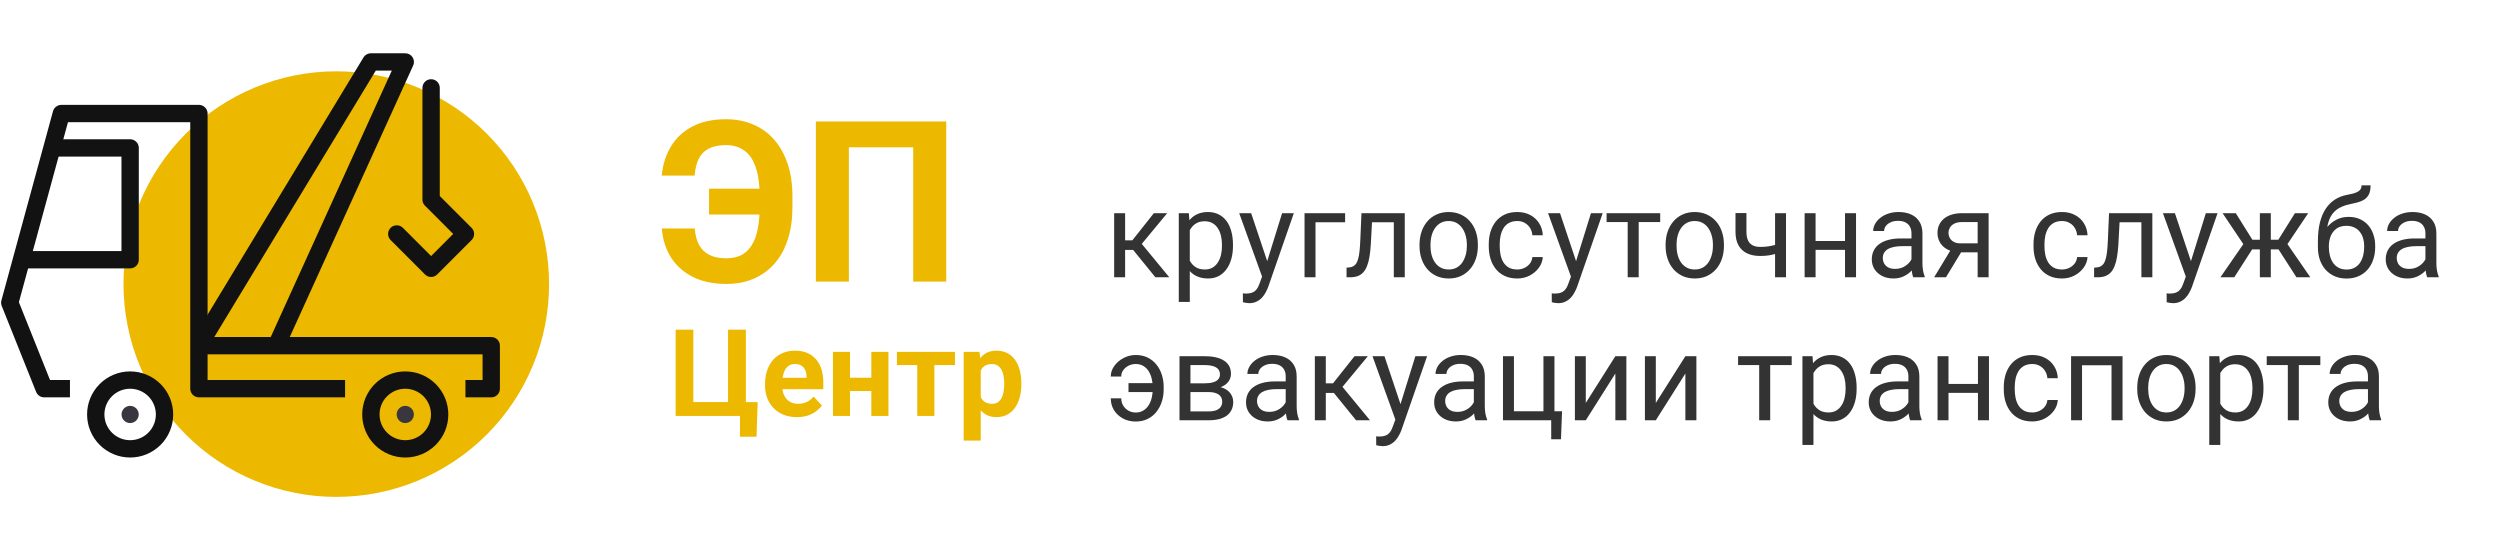 <?xml version="1.0" encoding="UTF-8"?> <svg xmlns="http://www.w3.org/2000/svg" width="577" height="127" viewBox="0 0 577 127" fill="none"><path d="M259.676 49.207V64H257.146V49.207H259.676ZM269.383 49.207L262.369 57.684H258.828L258.445 55.469H261.344L266.307 49.207H269.383ZM266.662 64L261.221 57.301L262.848 55.469L269.875 64H266.662ZM274.605 52.051V69.688H272.062V49.207H274.387L274.605 52.051ZM284.572 56.48V56.768C284.572 57.843 284.445 58.841 284.189 59.762C283.934 60.673 283.561 61.466 283.068 62.141C282.585 62.815 281.988 63.339 281.277 63.713C280.566 64.087 279.751 64.273 278.83 64.273C277.891 64.273 277.062 64.118 276.342 63.809C275.622 63.499 275.011 63.047 274.51 62.455C274.008 61.863 273.607 61.152 273.307 60.322C273.015 59.493 272.814 58.559 272.705 57.52V55.988C272.814 54.895 273.02 53.915 273.32 53.049C273.621 52.183 274.018 51.445 274.51 50.834C275.011 50.214 275.617 49.745 276.328 49.426C277.039 49.098 277.859 48.934 278.789 48.934C279.719 48.934 280.544 49.116 281.264 49.48C281.984 49.836 282.59 50.346 283.082 51.012C283.574 51.677 283.943 52.475 284.189 53.404C284.445 54.325 284.572 55.35 284.572 56.48ZM282.029 56.768V56.48C282.029 55.742 281.952 55.05 281.797 54.402C281.642 53.746 281.4 53.172 281.072 52.68C280.753 52.178 280.343 51.786 279.842 51.504C279.34 51.212 278.743 51.066 278.051 51.066C277.413 51.066 276.857 51.176 276.383 51.395C275.918 51.613 275.521 51.91 275.193 52.283C274.865 52.648 274.596 53.067 274.387 53.541C274.186 54.006 274.036 54.489 273.936 54.99V58.531C274.118 59.169 274.373 59.771 274.701 60.336C275.029 60.892 275.467 61.343 276.014 61.69C276.561 62.027 277.249 62.195 278.078 62.195C278.762 62.195 279.35 62.054 279.842 61.772C280.343 61.48 280.753 61.083 281.072 60.582C281.4 60.081 281.642 59.507 281.797 58.859C281.952 58.203 282.029 57.506 282.029 56.768ZM291.791 62.469L295.906 49.207H298.613L292.68 66.283C292.543 66.648 292.361 67.04 292.133 67.459C291.914 67.887 291.632 68.293 291.285 68.676C290.939 69.059 290.52 69.368 290.027 69.606C289.544 69.852 288.965 69.975 288.291 69.975C288.09 69.975 287.835 69.947 287.525 69.893C287.215 69.838 286.997 69.792 286.869 69.756L286.855 67.705C286.928 67.714 287.042 67.723 287.197 67.732C287.361 67.751 287.475 67.76 287.539 67.76C288.113 67.76 288.601 67.682 289.002 67.527C289.403 67.382 289.74 67.131 290.014 66.775C290.296 66.429 290.538 65.951 290.738 65.34L291.791 62.469ZM288.77 49.207L292.611 60.691L293.268 63.357L291.449 64.287L286.008 49.207H288.77ZM310.453 49.207V51.299H303.617V64H301.088V49.207H310.453ZM321.992 49.207V51.299H314.842V49.207H321.992ZM324.221 49.207V64H321.691V49.207H324.221ZM314.227 49.207H316.77L316.387 56.344C316.323 57.447 316.218 58.422 316.072 59.27C315.936 60.108 315.744 60.828 315.498 61.43C315.261 62.031 314.96 62.523 314.596 62.906C314.24 63.28 313.812 63.558 313.311 63.74C312.809 63.913 312.23 64 311.574 64H310.781V61.772L311.328 61.73C311.72 61.703 312.053 61.612 312.326 61.457C312.609 61.302 312.846 61.074 313.037 60.773C313.229 60.464 313.383 60.067 313.502 59.584C313.63 59.101 313.725 58.527 313.789 57.861C313.862 57.196 313.917 56.421 313.953 55.537L314.227 49.207ZM327.625 56.768V56.453C327.625 55.387 327.78 54.398 328.09 53.486C328.4 52.566 328.846 51.768 329.43 51.094C330.013 50.41 330.719 49.882 331.549 49.508C332.378 49.125 333.308 48.934 334.338 48.934C335.377 48.934 336.311 49.125 337.141 49.508C337.979 49.882 338.69 50.41 339.273 51.094C339.866 51.768 340.317 52.566 340.627 53.486C340.937 54.398 341.092 55.387 341.092 56.453V56.768C341.092 57.834 340.937 58.823 340.627 59.734C340.317 60.646 339.866 61.443 339.273 62.127C338.69 62.801 337.984 63.33 337.154 63.713C336.334 64.087 335.404 64.273 334.365 64.273C333.326 64.273 332.392 64.087 331.562 63.713C330.733 63.33 330.022 62.801 329.43 62.127C328.846 61.443 328.4 60.646 328.09 59.734C327.78 58.823 327.625 57.834 327.625 56.768ZM330.154 56.453V56.768C330.154 57.506 330.241 58.203 330.414 58.859C330.587 59.507 330.847 60.081 331.193 60.582C331.549 61.083 331.991 61.48 332.52 61.772C333.048 62.054 333.663 62.195 334.365 62.195C335.058 62.195 335.664 62.054 336.184 61.772C336.712 61.48 337.15 61.083 337.496 60.582C337.842 60.081 338.102 59.507 338.275 58.859C338.458 58.203 338.549 57.506 338.549 56.768V56.453C338.549 55.724 338.458 55.036 338.275 54.389C338.102 53.732 337.838 53.154 337.482 52.652C337.136 52.142 336.699 51.741 336.17 51.449C335.65 51.158 335.04 51.012 334.338 51.012C333.645 51.012 333.035 51.158 332.506 51.449C331.986 51.741 331.549 52.142 331.193 52.652C330.847 53.154 330.587 53.732 330.414 54.389C330.241 55.036 330.154 55.724 330.154 56.453ZM350.184 62.195C350.785 62.195 351.341 62.072 351.852 61.826C352.362 61.58 352.781 61.243 353.109 60.815C353.438 60.377 353.624 59.88 353.67 59.324H356.076C356.031 60.199 355.734 61.015 355.188 61.772C354.65 62.519 353.943 63.125 353.068 63.59C352.193 64.046 351.232 64.273 350.184 64.273C349.072 64.273 348.101 64.078 347.271 63.685C346.451 63.294 345.768 62.756 345.221 62.072C344.683 61.389 344.277 60.605 344.004 59.721C343.74 58.828 343.607 57.884 343.607 56.891V56.316C343.607 55.323 343.74 54.384 344.004 53.5C344.277 52.607 344.683 51.818 345.221 51.135C345.768 50.451 346.451 49.913 347.271 49.522C348.101 49.13 349.072 48.934 350.184 48.934C351.341 48.934 352.353 49.171 353.219 49.645C354.085 50.109 354.764 50.747 355.256 51.559C355.757 52.361 356.031 53.272 356.076 54.293H353.67C353.624 53.682 353.451 53.131 353.15 52.639C352.859 52.147 352.458 51.755 351.947 51.463C351.446 51.162 350.858 51.012 350.184 51.012C349.409 51.012 348.757 51.167 348.229 51.477C347.709 51.777 347.294 52.188 346.984 52.707C346.684 53.217 346.465 53.787 346.328 54.416C346.201 55.036 346.137 55.669 346.137 56.316V56.891C346.137 57.538 346.201 58.176 346.328 58.805C346.456 59.434 346.67 60.003 346.971 60.514C347.281 61.024 347.695 61.434 348.215 61.744C348.743 62.045 349.4 62.195 350.184 62.195ZM363.076 62.469L367.191 49.207H369.898L363.965 66.283C363.828 66.648 363.646 67.04 363.418 67.459C363.199 67.887 362.917 68.293 362.57 68.676C362.224 69.059 361.805 69.368 361.312 69.606C360.829 69.852 360.251 69.975 359.576 69.975C359.376 69.975 359.12 69.947 358.811 69.893C358.501 69.838 358.282 69.792 358.154 69.756L358.141 67.705C358.214 67.714 358.327 67.723 358.482 67.732C358.646 67.751 358.76 67.76 358.824 67.76C359.398 67.76 359.886 67.682 360.287 67.527C360.688 67.382 361.025 67.131 361.299 66.775C361.581 66.429 361.823 65.951 362.023 65.34L363.076 62.469ZM360.055 49.207L363.896 60.691L364.553 63.357L362.734 64.287L357.293 49.207H360.055ZM378.211 49.207V64H375.668V49.207H378.211ZM383.174 49.207V51.258H370.801V49.207H383.174ZM384.418 56.768V56.453C384.418 55.387 384.573 54.398 384.883 53.486C385.193 52.566 385.639 51.768 386.223 51.094C386.806 50.41 387.512 49.882 388.342 49.508C389.171 49.125 390.101 48.934 391.131 48.934C392.17 48.934 393.104 49.125 393.934 49.508C394.772 49.882 395.483 50.41 396.066 51.094C396.659 51.768 397.11 52.566 397.42 53.486C397.73 54.398 397.885 55.387 397.885 56.453V56.768C397.885 57.834 397.73 58.823 397.42 59.734C397.11 60.646 396.659 61.443 396.066 62.127C395.483 62.801 394.777 63.33 393.947 63.713C393.127 64.087 392.197 64.273 391.158 64.273C390.119 64.273 389.185 64.087 388.355 63.713C387.526 63.33 386.815 62.801 386.223 62.127C385.639 61.443 385.193 60.646 384.883 59.734C384.573 58.823 384.418 57.834 384.418 56.768ZM386.947 56.453V56.768C386.947 57.506 387.034 58.203 387.207 58.859C387.38 59.507 387.64 60.081 387.986 60.582C388.342 61.083 388.784 61.48 389.312 61.772C389.841 62.054 390.456 62.195 391.158 62.195C391.851 62.195 392.457 62.054 392.977 61.772C393.505 61.48 393.943 61.083 394.289 60.582C394.635 60.081 394.895 59.507 395.068 58.859C395.251 58.203 395.342 57.506 395.342 56.768V56.453C395.342 55.724 395.251 55.036 395.068 54.389C394.895 53.732 394.631 53.154 394.275 52.652C393.929 52.142 393.492 51.741 392.963 51.449C392.443 51.158 391.833 51.012 391.131 51.012C390.438 51.012 389.827 51.158 389.299 51.449C388.779 51.741 388.342 52.142 387.986 52.652C387.64 53.154 387.38 53.732 387.207 54.389C387.034 55.036 386.947 55.724 386.947 56.453ZM412.213 49.207V64H409.684V49.207H412.213ZM411.352 56.002V58.08C410.841 58.272 410.322 58.445 409.793 58.6C409.273 58.745 408.722 58.864 408.139 58.955C407.564 59.037 406.94 59.078 406.266 59.078C405.099 59.078 404.087 58.878 403.23 58.477C402.374 58.066 401.713 57.451 401.248 56.631C400.783 55.801 400.551 54.758 400.551 53.5V49.18H403.08V53.5C403.08 54.32 403.203 54.986 403.449 55.496C403.695 56.007 404.055 56.385 404.529 56.631C405.003 56.868 405.582 56.986 406.266 56.986C406.922 56.986 407.537 56.945 408.111 56.863C408.695 56.772 409.251 56.654 409.779 56.508C410.317 56.362 410.841 56.193 411.352 56.002ZM426.322 55.619V57.67H418.502V55.619H426.322ZM419.035 49.207V64H416.506V49.207H419.035ZM428.373 49.207V64H425.83V49.207H428.373ZM441.17 61.471V53.855C441.17 53.272 441.051 52.766 440.814 52.338C440.587 51.9 440.24 51.563 439.775 51.326C439.311 51.089 438.736 50.971 438.053 50.971C437.415 50.971 436.854 51.08 436.371 51.299C435.897 51.518 435.523 51.805 435.25 52.16C434.986 52.516 434.854 52.898 434.854 53.309H432.324C432.324 52.78 432.461 52.256 432.734 51.736C433.008 51.217 433.4 50.747 433.91 50.328C434.43 49.9 435.049 49.562 435.77 49.316C436.499 49.061 437.31 48.934 438.203 48.934C439.279 48.934 440.227 49.116 441.047 49.48C441.876 49.845 442.523 50.397 442.988 51.135C443.462 51.864 443.699 52.78 443.699 53.883V60.773C443.699 61.266 443.74 61.79 443.822 62.346C443.913 62.902 444.046 63.38 444.219 63.781V64H441.58C441.452 63.708 441.352 63.321 441.279 62.838C441.206 62.346 441.17 61.89 441.17 61.471ZM441.607 55.031L441.635 56.809H439.078C438.358 56.809 437.715 56.868 437.15 56.986C436.585 57.096 436.111 57.264 435.729 57.492C435.346 57.72 435.054 58.007 434.854 58.353C434.653 58.691 434.553 59.087 434.553 59.543C434.553 60.008 434.658 60.432 434.867 60.815C435.077 61.197 435.391 61.503 435.811 61.73C436.239 61.949 436.763 62.059 437.383 62.059C438.158 62.059 438.841 61.895 439.434 61.566C440.026 61.238 440.495 60.837 440.842 60.363C441.197 59.889 441.389 59.429 441.416 58.982L442.496 60.199C442.432 60.582 442.259 61.006 441.977 61.471C441.694 61.935 441.316 62.382 440.842 62.81C440.377 63.23 439.821 63.581 439.174 63.863C438.536 64.137 437.816 64.273 437.014 64.273C436.011 64.273 435.132 64.078 434.375 63.685C433.628 63.294 433.044 62.77 432.625 62.113C432.215 61.448 432.01 60.705 432.01 59.885C432.01 59.092 432.165 58.395 432.475 57.793C432.785 57.182 433.231 56.676 433.814 56.275C434.398 55.865 435.1 55.555 435.92 55.346C436.74 55.136 437.656 55.031 438.668 55.031H441.607ZM450.672 56.945H453.406L449.127 64H446.393L450.672 56.945ZM452.791 49.207H458.971V64H456.441V51.258H452.791C452.071 51.258 451.483 51.381 451.027 51.627C450.572 51.864 450.239 52.174 450.029 52.557C449.82 52.94 449.715 53.336 449.715 53.746C449.715 54.147 449.811 54.535 450.002 54.908C450.193 55.273 450.494 55.574 450.904 55.81C451.314 56.047 451.843 56.166 452.49 56.166H457.125V58.244H452.49C451.643 58.244 450.891 58.13 450.234 57.902C449.578 57.675 449.022 57.36 448.566 56.959C448.111 56.549 447.764 56.07 447.527 55.523C447.29 54.967 447.172 54.366 447.172 53.719C447.172 53.072 447.295 52.475 447.541 51.928C447.796 51.381 448.161 50.902 448.635 50.492C449.118 50.082 449.706 49.768 450.398 49.549C451.1 49.321 451.898 49.207 452.791 49.207ZM475.91 62.195C476.512 62.195 477.068 62.072 477.578 61.826C478.089 61.58 478.508 61.243 478.836 60.815C479.164 60.377 479.351 59.88 479.396 59.324H481.803C481.757 60.199 481.461 61.015 480.914 61.772C480.376 62.519 479.67 63.125 478.795 63.59C477.92 64.046 476.958 64.273 475.91 64.273C474.798 64.273 473.827 64.078 472.998 63.685C472.178 63.294 471.494 62.756 470.947 62.072C470.41 61.389 470.004 60.605 469.73 59.721C469.466 58.828 469.334 57.884 469.334 56.891V56.316C469.334 55.323 469.466 54.384 469.73 53.5C470.004 52.607 470.41 51.818 470.947 51.135C471.494 50.451 472.178 49.913 472.998 49.522C473.827 49.13 474.798 48.934 475.91 48.934C477.068 48.934 478.079 49.171 478.945 49.645C479.811 50.109 480.49 50.747 480.982 51.559C481.484 52.361 481.757 53.272 481.803 54.293H479.396C479.351 53.682 479.178 53.131 478.877 52.639C478.585 52.147 478.184 51.755 477.674 51.463C477.173 51.162 476.585 51.012 475.91 51.012C475.135 51.012 474.484 51.167 473.955 51.477C473.436 51.777 473.021 52.188 472.711 52.707C472.41 53.217 472.191 53.787 472.055 54.416C471.927 55.036 471.863 55.669 471.863 56.316V56.891C471.863 57.538 471.927 58.176 472.055 58.805C472.182 59.434 472.396 60.003 472.697 60.514C473.007 61.024 473.422 61.434 473.941 61.744C474.47 62.045 475.126 62.195 475.91 62.195ZM494.531 49.207V51.299H487.381V49.207H494.531ZM496.76 49.207V64H494.23V49.207H496.76ZM486.766 49.207H489.309L488.926 56.344C488.862 57.447 488.757 58.422 488.611 59.27C488.475 60.108 488.283 60.828 488.037 61.43C487.8 62.031 487.499 62.523 487.135 62.906C486.779 63.28 486.351 63.558 485.85 63.74C485.348 63.913 484.77 64 484.113 64H483.32V61.772L483.867 61.73C484.259 61.703 484.592 61.612 484.865 61.457C485.148 61.302 485.385 61.074 485.576 60.773C485.768 60.464 485.923 60.067 486.041 59.584C486.169 59.101 486.264 58.527 486.328 57.861C486.401 57.196 486.456 56.421 486.492 55.537L486.766 49.207ZM504.99 62.469L509.105 49.207H511.812L505.879 66.283C505.742 66.648 505.56 67.04 505.332 67.459C505.113 67.887 504.831 68.293 504.484 68.676C504.138 69.059 503.719 69.368 503.227 69.606C502.743 69.852 502.165 69.975 501.49 69.975C501.29 69.975 501.035 69.947 500.725 69.893C500.415 69.838 500.196 69.792 500.068 69.756L500.055 67.705C500.128 67.714 500.242 67.723 500.396 67.732C500.561 67.751 500.674 67.76 500.738 67.76C501.312 67.76 501.8 67.682 502.201 67.527C502.602 67.382 502.939 67.131 503.213 66.775C503.495 66.429 503.737 65.951 503.938 65.34L504.99 62.469ZM501.969 49.207L505.811 60.691L506.467 63.357L504.648 64.287L499.207 49.207H501.969ZM518.58 57.56L512.975 49.207H516.023L519.852 55.332H522.805L522.436 57.56H518.58ZM519.961 57.301L515.668 64H512.469L518.361 55.469L519.961 57.301ZM524.104 49.207V64H521.574V49.207H524.104ZM532.73 49.207L527.125 57.56H523.27L522.873 55.332H525.84L529.668 49.207H532.73ZM530.023 64L525.717 57.301L527.344 55.469L533.223 64H530.023ZM545.049 42.768H547.127C547.127 43.661 546.99 44.372 546.717 44.9C546.443 45.42 546.07 45.821 545.596 46.103C545.131 46.386 544.602 46.6 544.01 46.746C543.426 46.892 542.82 47.033 542.191 47.17C541.408 47.334 540.678 47.594 540.004 47.949C539.339 48.296 538.764 48.788 538.281 49.426C537.807 50.064 537.456 50.893 537.229 51.914C537.01 52.935 536.951 54.197 537.051 55.701V56.959H534.973V55.701C534.973 54.015 535.132 52.543 535.451 51.285C535.779 50.027 536.24 48.965 536.832 48.1C537.424 47.234 538.126 46.546 538.938 46.035C539.758 45.525 540.66 45.174 541.645 44.982C542.355 44.846 542.966 44.7 543.477 44.545C543.987 44.381 544.374 44.162 544.639 43.889C544.912 43.615 545.049 43.242 545.049 42.768ZM542.055 50.055C543.021 50.055 543.882 50.223 544.639 50.56C545.395 50.898 546.038 51.367 546.566 51.969C547.095 52.57 547.496 53.281 547.77 54.102C548.052 54.913 548.193 55.797 548.193 56.754V57.055C548.193 58.085 548.043 59.042 547.742 59.926C547.451 60.801 547.018 61.566 546.443 62.223C545.878 62.87 545.186 63.376 544.365 63.74C543.554 64.105 542.629 64.287 541.59 64.287C540.551 64.287 539.621 64.105 538.801 63.74C537.99 63.376 537.297 62.87 536.723 62.223C536.148 61.566 535.711 60.801 535.41 59.926C535.118 59.042 534.973 58.085 534.973 57.055V56.754C534.973 56.526 535.014 56.303 535.096 56.084C535.178 55.865 535.278 55.642 535.396 55.414C535.524 55.186 535.638 54.945 535.738 54.69C536.076 53.869 536.536 53.108 537.119 52.406C537.712 51.704 538.418 51.139 539.238 50.711C540.068 50.273 541.007 50.055 542.055 50.055ZM541.562 52.119C540.633 52.119 539.867 52.333 539.266 52.762C538.673 53.19 538.231 53.76 537.939 54.471C537.648 55.172 537.502 55.934 537.502 56.754V57.055C537.502 57.747 537.584 58.404 537.748 59.023C537.912 59.643 538.158 60.195 538.486 60.678C538.824 61.152 539.247 61.525 539.758 61.799C540.277 62.072 540.888 62.209 541.59 62.209C542.292 62.209 542.898 62.072 543.408 61.799C543.919 61.525 544.338 61.152 544.666 60.678C544.994 60.195 545.24 59.643 545.404 59.023C545.568 58.404 545.65 57.747 545.65 57.055V56.754C545.65 56.134 545.568 55.546 545.404 54.99C545.24 54.434 544.99 53.942 544.652 53.514C544.324 53.085 543.9 52.748 543.381 52.502C542.87 52.247 542.264 52.119 541.562 52.119ZM559.787 61.471V53.855C559.787 53.272 559.669 52.766 559.432 52.338C559.204 51.9 558.857 51.563 558.393 51.326C557.928 51.089 557.354 50.971 556.67 50.971C556.032 50.971 555.471 51.08 554.988 51.299C554.514 51.518 554.141 51.805 553.867 52.16C553.603 52.516 553.471 52.898 553.471 53.309H550.941C550.941 52.78 551.078 52.256 551.352 51.736C551.625 51.217 552.017 50.747 552.527 50.328C553.047 49.9 553.667 49.562 554.387 49.316C555.116 49.061 555.927 48.934 556.82 48.934C557.896 48.934 558.844 49.116 559.664 49.48C560.493 49.845 561.141 50.397 561.605 51.135C562.079 51.864 562.316 52.78 562.316 53.883V60.773C562.316 61.266 562.357 61.79 562.439 62.346C562.531 62.902 562.663 63.38 562.836 63.781V64H560.197C560.07 63.708 559.969 63.321 559.896 62.838C559.824 62.346 559.787 61.89 559.787 61.471ZM560.225 55.031L560.252 56.809H557.695C556.975 56.809 556.333 56.868 555.768 56.986C555.202 57.096 554.729 57.264 554.346 57.492C553.963 57.72 553.671 58.007 553.471 58.353C553.27 58.691 553.17 59.087 553.17 59.543C553.17 60.008 553.275 60.432 553.484 60.815C553.694 61.197 554.008 61.503 554.428 61.73C554.856 61.949 555.38 62.059 556 62.059C556.775 62.059 557.458 61.895 558.051 61.566C558.643 61.238 559.113 60.837 559.459 60.363C559.814 59.889 560.006 59.429 560.033 58.982L561.113 60.199C561.049 60.582 560.876 61.006 560.594 61.471C560.311 61.935 559.933 62.382 559.459 62.81C558.994 63.23 558.438 63.581 557.791 63.863C557.153 64.137 556.433 64.273 555.631 64.273C554.628 64.273 553.749 64.078 552.992 63.685C552.245 63.294 551.661 62.77 551.242 62.113C550.832 61.448 550.627 60.705 550.627 59.885C550.627 59.092 550.782 58.395 551.092 57.793C551.402 57.182 551.848 56.676 552.432 56.275C553.015 55.865 553.717 55.555 554.537 55.346C555.357 55.136 556.273 55.031 557.285 55.031H560.225ZM262.109 84.012C261.553 84.012 261.02 84.135 260.51 84.381C260.008 84.627 259.594 84.969 259.266 85.406C258.947 85.835 258.787 86.331 258.787 86.897H256.367C256.367 86.012 256.641 85.197 257.188 84.449C257.734 83.693 258.445 83.087 259.32 82.631C260.195 82.166 261.125 81.934 262.109 81.934C263.148 81.934 264.069 82.13 264.871 82.522C265.673 82.913 266.348 83.451 266.895 84.135C267.451 84.818 267.87 85.607 268.152 86.5C268.435 87.384 268.576 88.323 268.576 89.316V89.891C268.576 90.884 268.43 91.828 268.139 92.721C267.856 93.605 267.437 94.393 266.881 95.086C266.334 95.769 265.66 96.307 264.857 96.699C264.064 97.091 263.153 97.287 262.123 97.287C261.02 97.287 260.031 97.05 259.156 96.576C258.29 96.102 257.607 95.464 257.105 94.662C256.613 93.851 256.367 92.939 256.367 91.928H258.787C258.787 92.538 258.933 93.094 259.225 93.596C259.525 94.088 259.926 94.48 260.428 94.772C260.929 95.063 261.494 95.209 262.123 95.209C262.807 95.209 263.395 95.054 263.887 94.744C264.388 94.434 264.798 94.024 265.117 93.514C265.436 93.003 265.669 92.434 265.814 91.805C265.969 91.167 266.047 90.529 266.047 89.891V89.316C266.047 88.669 265.969 88.031 265.814 87.402C265.669 86.773 265.436 86.204 265.117 85.693C264.807 85.183 264.402 84.777 263.9 84.477C263.408 84.167 262.811 84.012 262.109 84.012ZM267.277 88.428V90.492H260.455V88.428H267.277ZM278.939 90.492H274.086L274.059 88.469H278.023C278.807 88.469 279.459 88.391 279.979 88.236C280.507 88.081 280.904 87.849 281.168 87.539C281.432 87.229 281.564 86.846 281.564 86.391C281.564 86.035 281.487 85.725 281.332 85.461C281.186 85.188 280.963 84.964 280.662 84.791C280.361 84.609 279.988 84.477 279.541 84.394C279.104 84.303 278.589 84.258 277.996 84.258H274.756V97H272.227V82.207H277.996C278.935 82.207 279.778 82.289 280.525 82.453C281.282 82.617 281.924 82.868 282.453 83.205C282.991 83.533 283.401 83.953 283.684 84.463C283.966 84.973 284.107 85.575 284.107 86.268C284.107 86.714 284.016 87.138 283.834 87.539C283.652 87.94 283.383 88.296 283.027 88.606C282.672 88.915 282.234 89.171 281.715 89.371C281.195 89.562 280.598 89.686 279.924 89.74L278.939 90.492ZM278.939 97H273.17L274.428 94.949H278.939C279.641 94.949 280.225 94.863 280.689 94.689C281.154 94.507 281.501 94.252 281.729 93.924C281.965 93.587 282.084 93.186 282.084 92.721C282.084 92.256 281.965 91.859 281.729 91.531C281.501 91.194 281.154 90.939 280.689 90.766C280.225 90.583 279.641 90.492 278.939 90.492H275.098L275.125 88.469H279.924L280.84 89.234C281.651 89.298 282.339 89.499 282.904 89.836C283.469 90.173 283.898 90.602 284.189 91.121C284.481 91.632 284.627 92.188 284.627 92.789C284.627 93.482 284.495 94.092 284.23 94.621C283.975 95.15 283.602 95.592 283.109 95.947C282.617 96.294 282.02 96.558 281.318 96.74C280.617 96.913 279.824 97 278.939 97ZM296.74 94.471V86.856C296.74 86.272 296.622 85.766 296.385 85.338C296.157 84.9 295.811 84.563 295.346 84.326C294.881 84.089 294.307 83.971 293.623 83.971C292.985 83.971 292.424 84.08 291.941 84.299C291.467 84.518 291.094 84.805 290.82 85.16C290.556 85.516 290.424 85.898 290.424 86.309H287.895C287.895 85.78 288.031 85.256 288.305 84.736C288.578 84.217 288.97 83.747 289.48 83.328C290 82.9 290.62 82.562 291.34 82.316C292.069 82.061 292.88 81.934 293.773 81.934C294.849 81.934 295.797 82.116 296.617 82.481C297.447 82.845 298.094 83.397 298.559 84.135C299.033 84.864 299.27 85.78 299.27 86.883V93.773C299.27 94.266 299.311 94.79 299.393 95.346C299.484 95.902 299.616 96.38 299.789 96.781V97H297.15C297.023 96.708 296.923 96.321 296.85 95.838C296.777 95.346 296.74 94.89 296.74 94.471ZM297.178 88.031L297.205 89.809H294.648C293.928 89.809 293.286 89.868 292.721 89.986C292.156 90.096 291.682 90.264 291.299 90.492C290.916 90.72 290.624 91.007 290.424 91.353C290.223 91.691 290.123 92.087 290.123 92.543C290.123 93.008 290.228 93.432 290.438 93.814C290.647 94.197 290.962 94.503 291.381 94.731C291.809 94.949 292.333 95.059 292.953 95.059C293.728 95.059 294.411 94.894 295.004 94.566C295.596 94.238 296.066 93.837 296.412 93.363C296.768 92.889 296.959 92.429 296.986 91.982L298.066 93.199C298.003 93.582 297.829 94.006 297.547 94.471C297.264 94.936 296.886 95.382 296.412 95.811C295.947 96.23 295.391 96.581 294.744 96.863C294.106 97.137 293.386 97.273 292.584 97.273C291.581 97.273 290.702 97.078 289.945 96.686C289.198 96.294 288.615 95.769 288.195 95.113C287.785 94.448 287.58 93.705 287.58 92.885C287.58 92.092 287.735 91.394 288.045 90.793C288.355 90.182 288.801 89.676 289.385 89.275C289.968 88.865 290.67 88.555 291.49 88.346C292.311 88.136 293.227 88.031 294.238 88.031H297.178ZM305.996 82.207V97H303.467V82.207H305.996ZM315.703 82.207L308.689 90.684H305.148L304.766 88.469H307.664L312.627 82.207H315.703ZM312.982 97L307.541 90.301L309.168 88.469L316.195 97H312.982ZM322.553 95.469L326.668 82.207H329.375L323.441 99.283C323.305 99.648 323.122 100.04 322.895 100.459C322.676 100.887 322.393 101.293 322.047 101.676C321.701 102.059 321.281 102.368 320.789 102.605C320.306 102.852 319.727 102.975 319.053 102.975C318.852 102.975 318.597 102.947 318.287 102.893C317.977 102.838 317.758 102.792 317.631 102.756L317.617 100.705C317.69 100.714 317.804 100.723 317.959 100.732C318.123 100.751 318.237 100.76 318.301 100.76C318.875 100.76 319.363 100.682 319.764 100.527C320.165 100.382 320.502 100.131 320.775 99.775C321.058 99.429 321.299 98.951 321.5 98.34L322.553 95.469ZM319.531 82.207L323.373 93.691L324.029 96.357L322.211 97.287L316.77 82.207H319.531ZM340.162 94.471V86.856C340.162 86.272 340.044 85.766 339.807 85.338C339.579 84.9 339.232 84.563 338.768 84.326C338.303 84.089 337.729 83.971 337.045 83.971C336.407 83.971 335.846 84.08 335.363 84.299C334.889 84.518 334.516 84.805 334.242 85.16C333.978 85.516 333.846 85.898 333.846 86.309H331.316C331.316 85.78 331.453 85.256 331.727 84.736C332 84.217 332.392 83.747 332.902 83.328C333.422 82.9 334.042 82.562 334.762 82.316C335.491 82.061 336.302 81.934 337.195 81.934C338.271 81.934 339.219 82.116 340.039 82.481C340.868 82.845 341.516 83.397 341.98 84.135C342.454 84.864 342.691 85.78 342.691 86.883V93.773C342.691 94.266 342.732 94.79 342.814 95.346C342.906 95.902 343.038 96.38 343.211 96.781V97H340.572C340.445 96.708 340.344 96.321 340.271 95.838C340.199 95.346 340.162 94.89 340.162 94.471ZM340.6 88.031L340.627 89.809H338.07C337.35 89.809 336.708 89.868 336.143 89.986C335.577 90.096 335.104 90.264 334.721 90.492C334.338 90.72 334.046 91.007 333.846 91.353C333.645 91.691 333.545 92.087 333.545 92.543C333.545 93.008 333.65 93.432 333.859 93.814C334.069 94.197 334.383 94.503 334.803 94.731C335.231 94.949 335.755 95.059 336.375 95.059C337.15 95.059 337.833 94.894 338.426 94.566C339.018 94.238 339.488 93.837 339.834 93.363C340.189 92.889 340.381 92.429 340.408 91.982L341.488 93.199C341.424 93.582 341.251 94.006 340.969 94.471C340.686 94.936 340.308 95.382 339.834 95.811C339.369 96.23 338.813 96.581 338.166 96.863C337.528 97.137 336.808 97.273 336.006 97.273C335.003 97.273 334.124 97.078 333.367 96.686C332.62 96.294 332.036 95.769 331.617 95.113C331.207 94.448 331.002 93.705 331.002 92.885C331.002 92.092 331.157 91.394 331.467 90.793C331.777 90.182 332.223 89.676 332.807 89.275C333.39 88.865 334.092 88.555 334.912 88.346C335.732 88.136 336.648 88.031 337.66 88.031H340.6ZM346.889 97V82.207H349.418V94.922H356.227V82.207H358.77V97H346.889ZM360.52 94.922L360.273 101.389H358.018V97H356.09V94.922H360.52ZM366.002 92.994L372.824 82.207H375.367V97H372.824V86.213L366.002 97H363.486V82.207H366.002V92.994ZM382.162 92.994L388.984 82.207H391.527V97H388.984V86.213L382.162 97H379.646V82.207H382.162V92.994ZM408.562 82.207V97H406.02V82.207H408.562ZM413.525 82.207V84.258H401.152V82.207H413.525ZM418.543 85.051V102.688H416V82.207H418.324L418.543 85.051ZM428.51 89.481V89.768C428.51 90.843 428.382 91.841 428.127 92.762C427.872 93.673 427.498 94.466 427.006 95.141C426.523 95.815 425.926 96.339 425.215 96.713C424.504 97.087 423.688 97.273 422.768 97.273C421.829 97.273 420.999 97.118 420.279 96.809C419.559 96.499 418.949 96.047 418.447 95.455C417.946 94.863 417.545 94.152 417.244 93.322C416.952 92.493 416.752 91.559 416.643 90.519V88.988C416.752 87.894 416.957 86.915 417.258 86.049C417.559 85.183 417.955 84.445 418.447 83.834C418.949 83.214 419.555 82.745 420.266 82.426C420.977 82.098 421.797 81.934 422.727 81.934C423.656 81.934 424.481 82.116 425.201 82.481C425.921 82.836 426.527 83.346 427.02 84.012C427.512 84.677 427.881 85.475 428.127 86.404C428.382 87.325 428.51 88.35 428.51 89.481ZM425.967 89.768V89.481C425.967 88.742 425.889 88.049 425.734 87.402C425.579 86.746 425.338 86.172 425.01 85.68C424.691 85.178 424.281 84.787 423.779 84.504C423.278 84.212 422.681 84.066 421.988 84.066C421.35 84.066 420.794 84.176 420.32 84.394C419.855 84.613 419.459 84.909 419.131 85.283C418.803 85.648 418.534 86.067 418.324 86.541C418.124 87.006 417.973 87.489 417.873 87.99V91.531C418.055 92.169 418.311 92.771 418.639 93.336C418.967 93.892 419.404 94.343 419.951 94.689C420.498 95.027 421.186 95.195 422.016 95.195C422.699 95.195 423.287 95.054 423.779 94.772C424.281 94.48 424.691 94.083 425.01 93.582C425.338 93.081 425.579 92.507 425.734 91.859C425.889 91.203 425.967 90.506 425.967 89.768ZM440.459 94.471V86.856C440.459 86.272 440.34 85.766 440.104 85.338C439.876 84.9 439.529 84.563 439.064 84.326C438.6 84.089 438.025 83.971 437.342 83.971C436.704 83.971 436.143 84.08 435.66 84.299C435.186 84.518 434.812 84.805 434.539 85.16C434.275 85.516 434.143 85.898 434.143 86.309H431.613C431.613 85.78 431.75 85.256 432.023 84.736C432.297 84.217 432.689 83.747 433.199 83.328C433.719 82.9 434.339 82.562 435.059 82.316C435.788 82.061 436.599 81.934 437.492 81.934C438.568 81.934 439.516 82.116 440.336 82.481C441.165 82.845 441.812 83.397 442.277 84.135C442.751 84.864 442.988 85.78 442.988 86.883V93.773C442.988 94.266 443.029 94.79 443.111 95.346C443.202 95.902 443.335 96.38 443.508 96.781V97H440.869C440.742 96.708 440.641 96.321 440.568 95.838C440.495 95.346 440.459 94.89 440.459 94.471ZM440.896 88.031L440.924 89.809H438.367C437.647 89.809 437.005 89.868 436.439 89.986C435.874 90.096 435.4 90.264 435.018 90.492C434.635 90.72 434.343 91.007 434.143 91.353C433.942 91.691 433.842 92.087 433.842 92.543C433.842 93.008 433.947 93.432 434.156 93.814C434.366 94.197 434.68 94.503 435.1 94.731C435.528 94.949 436.052 95.059 436.672 95.059C437.447 95.059 438.13 94.894 438.723 94.566C439.315 94.238 439.785 93.837 440.131 93.363C440.486 92.889 440.678 92.429 440.705 91.982L441.785 93.199C441.721 93.582 441.548 94.006 441.266 94.471C440.983 94.936 440.605 95.382 440.131 95.811C439.666 96.23 439.11 96.581 438.463 96.863C437.825 97.137 437.105 97.273 436.303 97.273C435.3 97.273 434.421 97.078 433.664 96.686C432.917 96.294 432.333 95.769 431.914 95.113C431.504 94.448 431.299 93.705 431.299 92.885C431.299 92.092 431.454 91.394 431.764 90.793C432.074 90.182 432.52 89.676 433.104 89.275C433.687 88.865 434.389 88.555 435.209 88.346C436.029 88.136 436.945 88.031 437.957 88.031H440.896ZM457.002 88.619V90.67H449.182V88.619H457.002ZM449.715 82.207V97H447.186V82.207H449.715ZM459.053 82.207V97H456.51V82.207H459.053ZM469.047 95.195C469.648 95.195 470.204 95.072 470.715 94.826C471.225 94.58 471.645 94.243 471.973 93.814C472.301 93.377 472.488 92.88 472.533 92.324H474.939C474.894 93.199 474.598 94.015 474.051 94.772C473.513 95.519 472.807 96.125 471.932 96.59C471.057 97.046 470.095 97.273 469.047 97.273C467.935 97.273 466.964 97.078 466.135 96.686C465.314 96.294 464.631 95.756 464.084 95.072C463.546 94.389 463.141 93.605 462.867 92.721C462.603 91.828 462.471 90.884 462.471 89.891V89.316C462.471 88.323 462.603 87.384 462.867 86.5C463.141 85.607 463.546 84.818 464.084 84.135C464.631 83.451 465.314 82.913 466.135 82.522C466.964 82.13 467.935 81.934 469.047 81.934C470.204 81.934 471.216 82.171 472.082 82.644C472.948 83.109 473.627 83.747 474.119 84.559C474.62 85.361 474.894 86.272 474.939 87.293H472.533C472.488 86.682 472.314 86.131 472.014 85.639C471.722 85.147 471.321 84.755 470.811 84.463C470.309 84.162 469.721 84.012 469.047 84.012C468.272 84.012 467.62 84.167 467.092 84.477C466.572 84.777 466.158 85.188 465.848 85.707C465.547 86.217 465.328 86.787 465.191 87.416C465.064 88.036 465 88.669 465 89.316V89.891C465 90.538 465.064 91.176 465.191 91.805C465.319 92.434 465.533 93.003 465.834 93.514C466.144 94.024 466.559 94.434 467.078 94.744C467.607 95.045 468.263 95.195 469.047 95.195ZM487.641 82.207V84.299H480.162V82.207H487.641ZM480.531 82.207V97H478.002V82.207H480.531ZM489.883 82.207V97H487.34V82.207H489.883ZM493.273 89.768V89.453C493.273 88.387 493.428 87.398 493.738 86.486C494.048 85.566 494.495 84.768 495.078 84.094C495.661 83.41 496.368 82.882 497.197 82.508C498.027 82.125 498.956 81.934 499.986 81.934C501.025 81.934 501.96 82.125 502.789 82.508C503.628 82.882 504.339 83.41 504.922 84.094C505.514 84.768 505.965 85.566 506.275 86.486C506.585 87.398 506.74 88.387 506.74 89.453V89.768C506.74 90.834 506.585 91.823 506.275 92.734C505.965 93.646 505.514 94.443 504.922 95.127C504.339 95.801 503.632 96.33 502.803 96.713C501.982 97.087 501.053 97.273 500.014 97.273C498.975 97.273 498.04 97.087 497.211 96.713C496.382 96.33 495.671 95.801 495.078 95.127C494.495 94.443 494.048 93.646 493.738 92.734C493.428 91.823 493.273 90.834 493.273 89.768ZM495.803 89.453V89.768C495.803 90.506 495.889 91.203 496.062 91.859C496.236 92.507 496.495 93.081 496.842 93.582C497.197 94.083 497.639 94.48 498.168 94.772C498.697 95.054 499.312 95.195 500.014 95.195C500.706 95.195 501.312 95.054 501.832 94.772C502.361 94.48 502.798 94.083 503.145 93.582C503.491 93.081 503.751 92.507 503.924 91.859C504.106 91.203 504.197 90.506 504.197 89.768V89.453C504.197 88.724 504.106 88.036 503.924 87.389C503.751 86.732 503.486 86.154 503.131 85.652C502.785 85.142 502.347 84.741 501.818 84.449C501.299 84.158 500.688 84.012 499.986 84.012C499.294 84.012 498.683 84.158 498.154 84.449C497.635 84.741 497.197 85.142 496.842 85.652C496.495 86.154 496.236 86.732 496.062 87.389C495.889 88.036 495.803 88.724 495.803 89.453ZM512.441 85.051V102.688H509.898V82.207H512.223L512.441 85.051ZM522.408 89.481V89.768C522.408 90.843 522.281 91.841 522.025 92.762C521.77 93.673 521.396 94.466 520.904 95.141C520.421 95.815 519.824 96.339 519.113 96.713C518.402 97.087 517.587 97.273 516.666 97.273C515.727 97.273 514.898 97.118 514.178 96.809C513.458 96.499 512.847 96.047 512.346 95.455C511.844 94.863 511.443 94.152 511.143 93.322C510.851 92.493 510.65 91.559 510.541 90.519V88.988C510.65 87.894 510.855 86.915 511.156 86.049C511.457 85.183 511.854 84.445 512.346 83.834C512.847 83.214 513.453 82.745 514.164 82.426C514.875 82.098 515.695 81.934 516.625 81.934C517.555 81.934 518.38 82.116 519.1 82.481C519.82 82.836 520.426 83.346 520.918 84.012C521.41 84.677 521.779 85.475 522.025 86.404C522.281 87.325 522.408 88.35 522.408 89.481ZM519.865 89.768V89.481C519.865 88.742 519.788 88.049 519.633 87.402C519.478 86.746 519.236 86.172 518.908 85.68C518.589 85.178 518.179 84.787 517.678 84.504C517.176 84.212 516.579 84.066 515.887 84.066C515.249 84.066 514.693 84.176 514.219 84.394C513.754 84.613 513.357 84.909 513.029 85.283C512.701 85.648 512.432 86.067 512.223 86.541C512.022 87.006 511.872 87.489 511.771 87.99V91.531C511.954 92.169 512.209 92.771 512.537 93.336C512.865 93.892 513.303 94.343 513.85 94.689C514.396 95.027 515.085 95.195 515.914 95.195C516.598 95.195 517.186 95.054 517.678 94.772C518.179 94.48 518.589 94.083 518.908 93.582C519.236 93.081 519.478 92.507 519.633 91.859C519.788 91.203 519.865 90.506 519.865 89.768ZM530.57 82.207V97H528.027V82.207H530.57ZM535.533 82.207V84.258H523.16V82.207H535.533ZM546.525 94.471V86.856C546.525 86.272 546.407 85.766 546.17 85.338C545.942 84.9 545.596 84.563 545.131 84.326C544.666 84.089 544.092 83.971 543.408 83.971C542.77 83.971 542.21 84.08 541.727 84.299C541.253 84.518 540.879 84.805 540.605 85.16C540.341 85.516 540.209 85.898 540.209 86.309H537.68C537.68 85.78 537.816 85.256 538.09 84.736C538.363 84.217 538.755 83.747 539.266 83.328C539.785 82.9 540.405 82.562 541.125 82.316C541.854 82.061 542.665 81.934 543.559 81.934C544.634 81.934 545.582 82.116 546.402 82.481C547.232 82.845 547.879 83.397 548.344 84.135C548.818 84.864 549.055 85.78 549.055 86.883V93.773C549.055 94.266 549.096 94.79 549.178 95.346C549.269 95.902 549.401 96.38 549.574 96.781V97H546.936C546.808 96.708 546.708 96.321 546.635 95.838C546.562 95.346 546.525 94.89 546.525 94.471ZM546.963 88.031L546.99 89.809H544.434C543.714 89.809 543.071 89.868 542.506 89.986C541.941 90.096 541.467 90.264 541.084 90.492C540.701 90.72 540.41 91.007 540.209 91.353C540.008 91.691 539.908 92.087 539.908 92.543C539.908 93.008 540.013 93.432 540.223 93.814C540.432 94.197 540.747 94.503 541.166 94.731C541.594 94.949 542.118 95.059 542.738 95.059C543.513 95.059 544.197 94.894 544.789 94.566C545.382 94.238 545.851 93.837 546.197 93.363C546.553 92.889 546.744 92.429 546.771 91.982L547.852 93.199C547.788 93.582 547.615 94.006 547.332 94.471C547.049 94.936 546.671 95.382 546.197 95.811C545.732 96.23 545.176 96.581 544.529 96.863C543.891 97.137 543.171 97.273 542.369 97.273C541.367 97.273 540.487 97.078 539.73 96.686C538.983 96.294 538.4 95.769 537.98 95.113C537.57 94.448 537.365 93.705 537.365 92.885C537.365 92.092 537.52 91.394 537.83 90.793C538.14 90.182 538.587 89.676 539.17 89.275C539.753 88.865 540.455 88.555 541.275 88.346C542.096 88.136 543.012 88.031 544.023 88.031H546.963Z" fill="black" fill-opacity="0.8"></path><path d="M179.365 43.545V49.512H163.648V43.545H179.365ZM152.756 52.736H160.348C160.466 54.243 160.796 55.504 161.338 56.52C161.896 57.535 162.692 58.305 163.725 58.83C164.757 59.355 166.069 59.617 167.66 59.617C169.014 59.617 170.174 59.363 171.139 58.855C172.104 58.331 172.891 57.578 173.5 56.596C174.126 55.597 174.583 54.361 174.871 52.889C175.176 51.416 175.328 49.723 175.328 47.81V45.246C175.328 43.672 175.218 42.258 174.998 41.006C174.795 39.736 174.482 38.636 174.059 37.705C173.652 36.757 173.136 35.978 172.51 35.369C171.883 34.743 171.156 34.277 170.326 33.973C169.514 33.651 168.6 33.49 167.584 33.49C165.908 33.49 164.554 33.77 163.521 34.328C162.506 34.87 161.744 35.665 161.236 36.715C160.745 37.764 160.441 39.034 160.322 40.523H152.73C152.967 38.001 153.67 35.767 154.838 33.82C156.023 31.857 157.673 30.316 159.789 29.199C161.905 28.082 164.503 27.523 167.584 27.523C169.92 27.523 172.027 27.938 173.906 28.768C175.802 29.58 177.419 30.765 178.756 32.322C180.093 33.88 181.117 35.75 181.828 37.934C182.539 40.117 182.895 42.572 182.895 45.297V47.81C182.895 50.536 182.548 52.99 181.854 55.174C181.16 57.357 180.152 59.219 178.832 60.76C177.512 62.283 175.912 63.46 174.033 64.289C172.154 65.118 170.03 65.533 167.66 65.533C164.647 65.533 162.057 64.992 159.891 63.908C157.741 62.808 156.057 61.301 154.838 59.389C153.636 57.459 152.942 55.242 152.756 52.736ZM218.391 28.031V65H210.773V33.998H195.92V65H188.303V28.031H218.391Z" fill="#ECB900"></path><path d="M174.869 92.814L174.609 100.799H170.781V96H169.154V92.814H174.869ZM155.934 96V76.094H160.021V92.801H168.033V76.094H172.148V96H155.934ZM183.947 96.273C182.799 96.273 181.769 96.091 180.857 95.727C179.946 95.353 179.171 94.838 178.533 94.182C177.904 93.525 177.421 92.764 177.084 91.898C176.747 91.023 176.578 90.094 176.578 89.109V88.562C176.578 87.441 176.738 86.416 177.057 85.486C177.376 84.557 177.831 83.75 178.424 83.066C179.025 82.383 179.755 81.859 180.611 81.494C181.468 81.12 182.434 80.934 183.51 80.934C184.558 80.934 185.488 81.107 186.299 81.453C187.11 81.799 187.789 82.292 188.336 82.93C188.892 83.568 189.311 84.333 189.594 85.227C189.876 86.111 190.018 87.095 190.018 88.18V89.82H178.26V87.195H186.148V86.894C186.148 86.348 186.048 85.86 185.848 85.432C185.656 84.994 185.365 84.648 184.973 84.393C184.581 84.137 184.079 84.01 183.469 84.01C182.949 84.01 182.503 84.124 182.129 84.352C181.755 84.579 181.45 84.898 181.213 85.309C180.985 85.719 180.812 86.202 180.693 86.758C180.584 87.305 180.529 87.906 180.529 88.562V89.109C180.529 89.702 180.611 90.249 180.775 90.75C180.949 91.251 181.19 91.684 181.5 92.049C181.819 92.413 182.202 92.696 182.648 92.897C183.104 93.097 183.619 93.197 184.193 93.197C184.904 93.197 185.565 93.061 186.176 92.787C186.796 92.505 187.329 92.081 187.775 91.516L189.689 93.594C189.38 94.04 188.956 94.469 188.418 94.879C187.889 95.289 187.251 95.626 186.504 95.891C185.757 96.146 184.904 96.273 183.947 96.273ZM202.391 87.182V90.244H194.871V87.182H202.391ZM196.184 81.207V96H192.246V81.207H196.184ZM205.057 81.207V96H201.105V81.207H205.057ZM215.652 81.207V96H211.701V81.207H215.652ZM220.41 81.207V84.256H207.012V81.207H220.41ZM226.357 84.051V101.688H222.42V81.207H226.07L226.357 84.051ZM235.723 88.439V88.727C235.723 89.802 235.595 90.8 235.34 91.721C235.094 92.641 234.729 93.443 234.246 94.127C233.763 94.801 233.161 95.33 232.441 95.713C231.73 96.087 230.91 96.273 229.98 96.273C229.078 96.273 228.294 96.091 227.629 95.727C226.964 95.362 226.403 94.852 225.947 94.195C225.501 93.53 225.141 92.76 224.867 91.885C224.594 91.01 224.384 90.071 224.238 89.068V88.316C224.384 87.241 224.594 86.257 224.867 85.363C225.141 84.461 225.501 83.682 225.947 83.025C226.403 82.36 226.959 81.845 227.615 81.481C228.281 81.116 229.06 80.934 229.953 80.934C230.892 80.934 231.717 81.111 232.428 81.467C233.148 81.822 233.749 82.333 234.232 82.998C234.725 83.663 235.094 84.456 235.34 85.377C235.595 86.297 235.723 87.318 235.723 88.439ZM231.771 88.727V88.439C231.771 87.811 231.717 87.232 231.607 86.703C231.507 86.165 231.343 85.696 231.115 85.295C230.896 84.894 230.605 84.584 230.24 84.365C229.885 84.137 229.452 84.023 228.941 84.023C228.404 84.023 227.943 84.11 227.561 84.283C227.187 84.456 226.882 84.707 226.645 85.035C226.408 85.363 226.23 85.755 226.111 86.211C225.993 86.667 225.92 87.182 225.893 87.756V89.656C225.938 90.331 226.066 90.937 226.275 91.475C226.485 92.003 226.809 92.422 227.246 92.732C227.684 93.042 228.258 93.197 228.969 93.197C229.488 93.197 229.926 93.083 230.281 92.856C230.637 92.618 230.924 92.295 231.143 91.885C231.37 91.475 231.53 91.001 231.621 90.463C231.721 89.925 231.771 89.346 231.771 88.727Z" fill="#ECB900"></path><path d="M126.729 65.572C126.729 78.597 121.554 91.09 112.344 100.3C103.133 109.511 90.641 114.685 77.615 114.685C64.59 114.685 52.097 109.511 42.887 100.3C33.676 91.09 28.502 78.597 28.502 65.572C28.502 52.546 33.676 40.054 42.887 30.843C52.097 21.633 64.59 16.459 77.615 16.459C90.641 16.459 103.133 21.633 112.344 30.843C121.554 40.054 126.729 52.546 126.729 65.572Z" fill="#ECB900"></path><path d="M99.499 20.282V46.061L107.426 53.994L99.499 61.925L91.571 53.994" stroke="#121212" stroke-width="4" stroke-linecap="round" stroke-linejoin="round"></path><path d="M16.145 89.707H10.192L2.254 69.863L14.16 26.206H45.91V89.707H79.645" stroke="#121212" stroke-width="4" stroke-linejoin="round"></path><path d="M101.473 95.658C101.473 96.701 101.268 97.733 100.869 98.696C100.47 99.659 99.885 100.534 99.148 101.271C98.411 102.008 97.536 102.593 96.573 102.992C95.61 103.39 94.578 103.596 93.535 103.596C92.493 103.596 91.461 103.39 90.498 102.992C89.535 102.593 88.66 102.008 87.923 101.271C87.186 100.534 86.601 99.659 86.202 98.696C85.803 97.733 85.598 96.701 85.598 95.658C85.598 94.616 85.803 93.584 86.202 92.621C86.601 91.657 87.186 90.783 87.923 90.046C88.66 89.309 89.535 88.724 90.498 88.325C91.461 87.926 92.493 87.721 93.535 87.721C94.578 87.721 95.61 87.926 96.573 88.325C97.536 88.724 98.411 89.309 99.148 90.046C99.885 90.783 100.47 91.657 100.869 92.621C101.268 93.584 101.473 94.616 101.473 95.658Z" stroke="#121212" stroke-width="4" stroke-linecap="round" stroke-linejoin="round"></path><path d="M107.426 89.707H113.379V79.785H45.91" stroke="#121212" stroke-width="4" stroke-linejoin="round"></path><path d="M63.77 79.785L93.535 14.3H85.6L45.925 79.758" stroke="#121212" stroke-width="4" stroke-linejoin="round"></path><path d="M4.239 59.941H30.035V34.144H12.176" stroke="#121212" stroke-width="4" stroke-linejoin="round"></path><path d="M37.973 95.658C37.973 96.701 37.768 97.733 37.369 98.696C36.97 99.659 36.385 100.534 35.648 101.271C34.911 102.008 34.036 102.593 33.073 102.992C32.11 103.39 31.078 103.596 30.035 103.596C27.93 103.596 25.911 102.759 24.423 101.271C22.934 99.782 22.098 97.763 22.098 95.658C22.098 93.553 22.934 91.534 24.423 90.046C25.911 88.557 27.93 87.721 30.035 87.721C31.078 87.721 32.11 87.926 33.073 88.325C34.036 88.724 34.911 89.309 35.648 90.046C36.385 90.783 36.97 91.657 37.369 92.621C37.768 93.584 37.973 94.616 37.973 95.658Z" stroke="#121212" stroke-width="4" stroke-linecap="round" stroke-linejoin="round"></path><path d="M32.02 95.658C32.02 96.184 31.811 96.689 31.439 97.061C31.066 97.433 30.562 97.642 30.035 97.642C29.509 97.642 29.004 97.433 28.632 97.061C28.26 96.689 28.051 96.184 28.051 95.658C28.051 95.132 28.26 94.627 28.632 94.255C29.004 93.883 29.509 93.674 30.035 93.674C30.562 93.674 31.066 93.883 31.439 94.255C31.811 94.627 32.02 95.132 32.02 95.658Z" fill="#3A3640"></path><path d="M95.52 95.658C95.52 96.184 95.311 96.689 94.939 97.061C94.566 97.433 94.062 97.642 93.535 97.642C93.009 97.642 92.504 97.433 92.132 97.061C91.76 96.689 91.551 96.184 91.551 95.658C91.551 95.132 91.76 94.627 92.132 94.255C92.504 93.883 93.009 93.674 93.535 93.674C94.062 93.674 94.566 93.883 94.939 94.255C95.311 94.627 95.52 95.132 95.52 95.658Z" fill="#3A3640"></path></svg> 